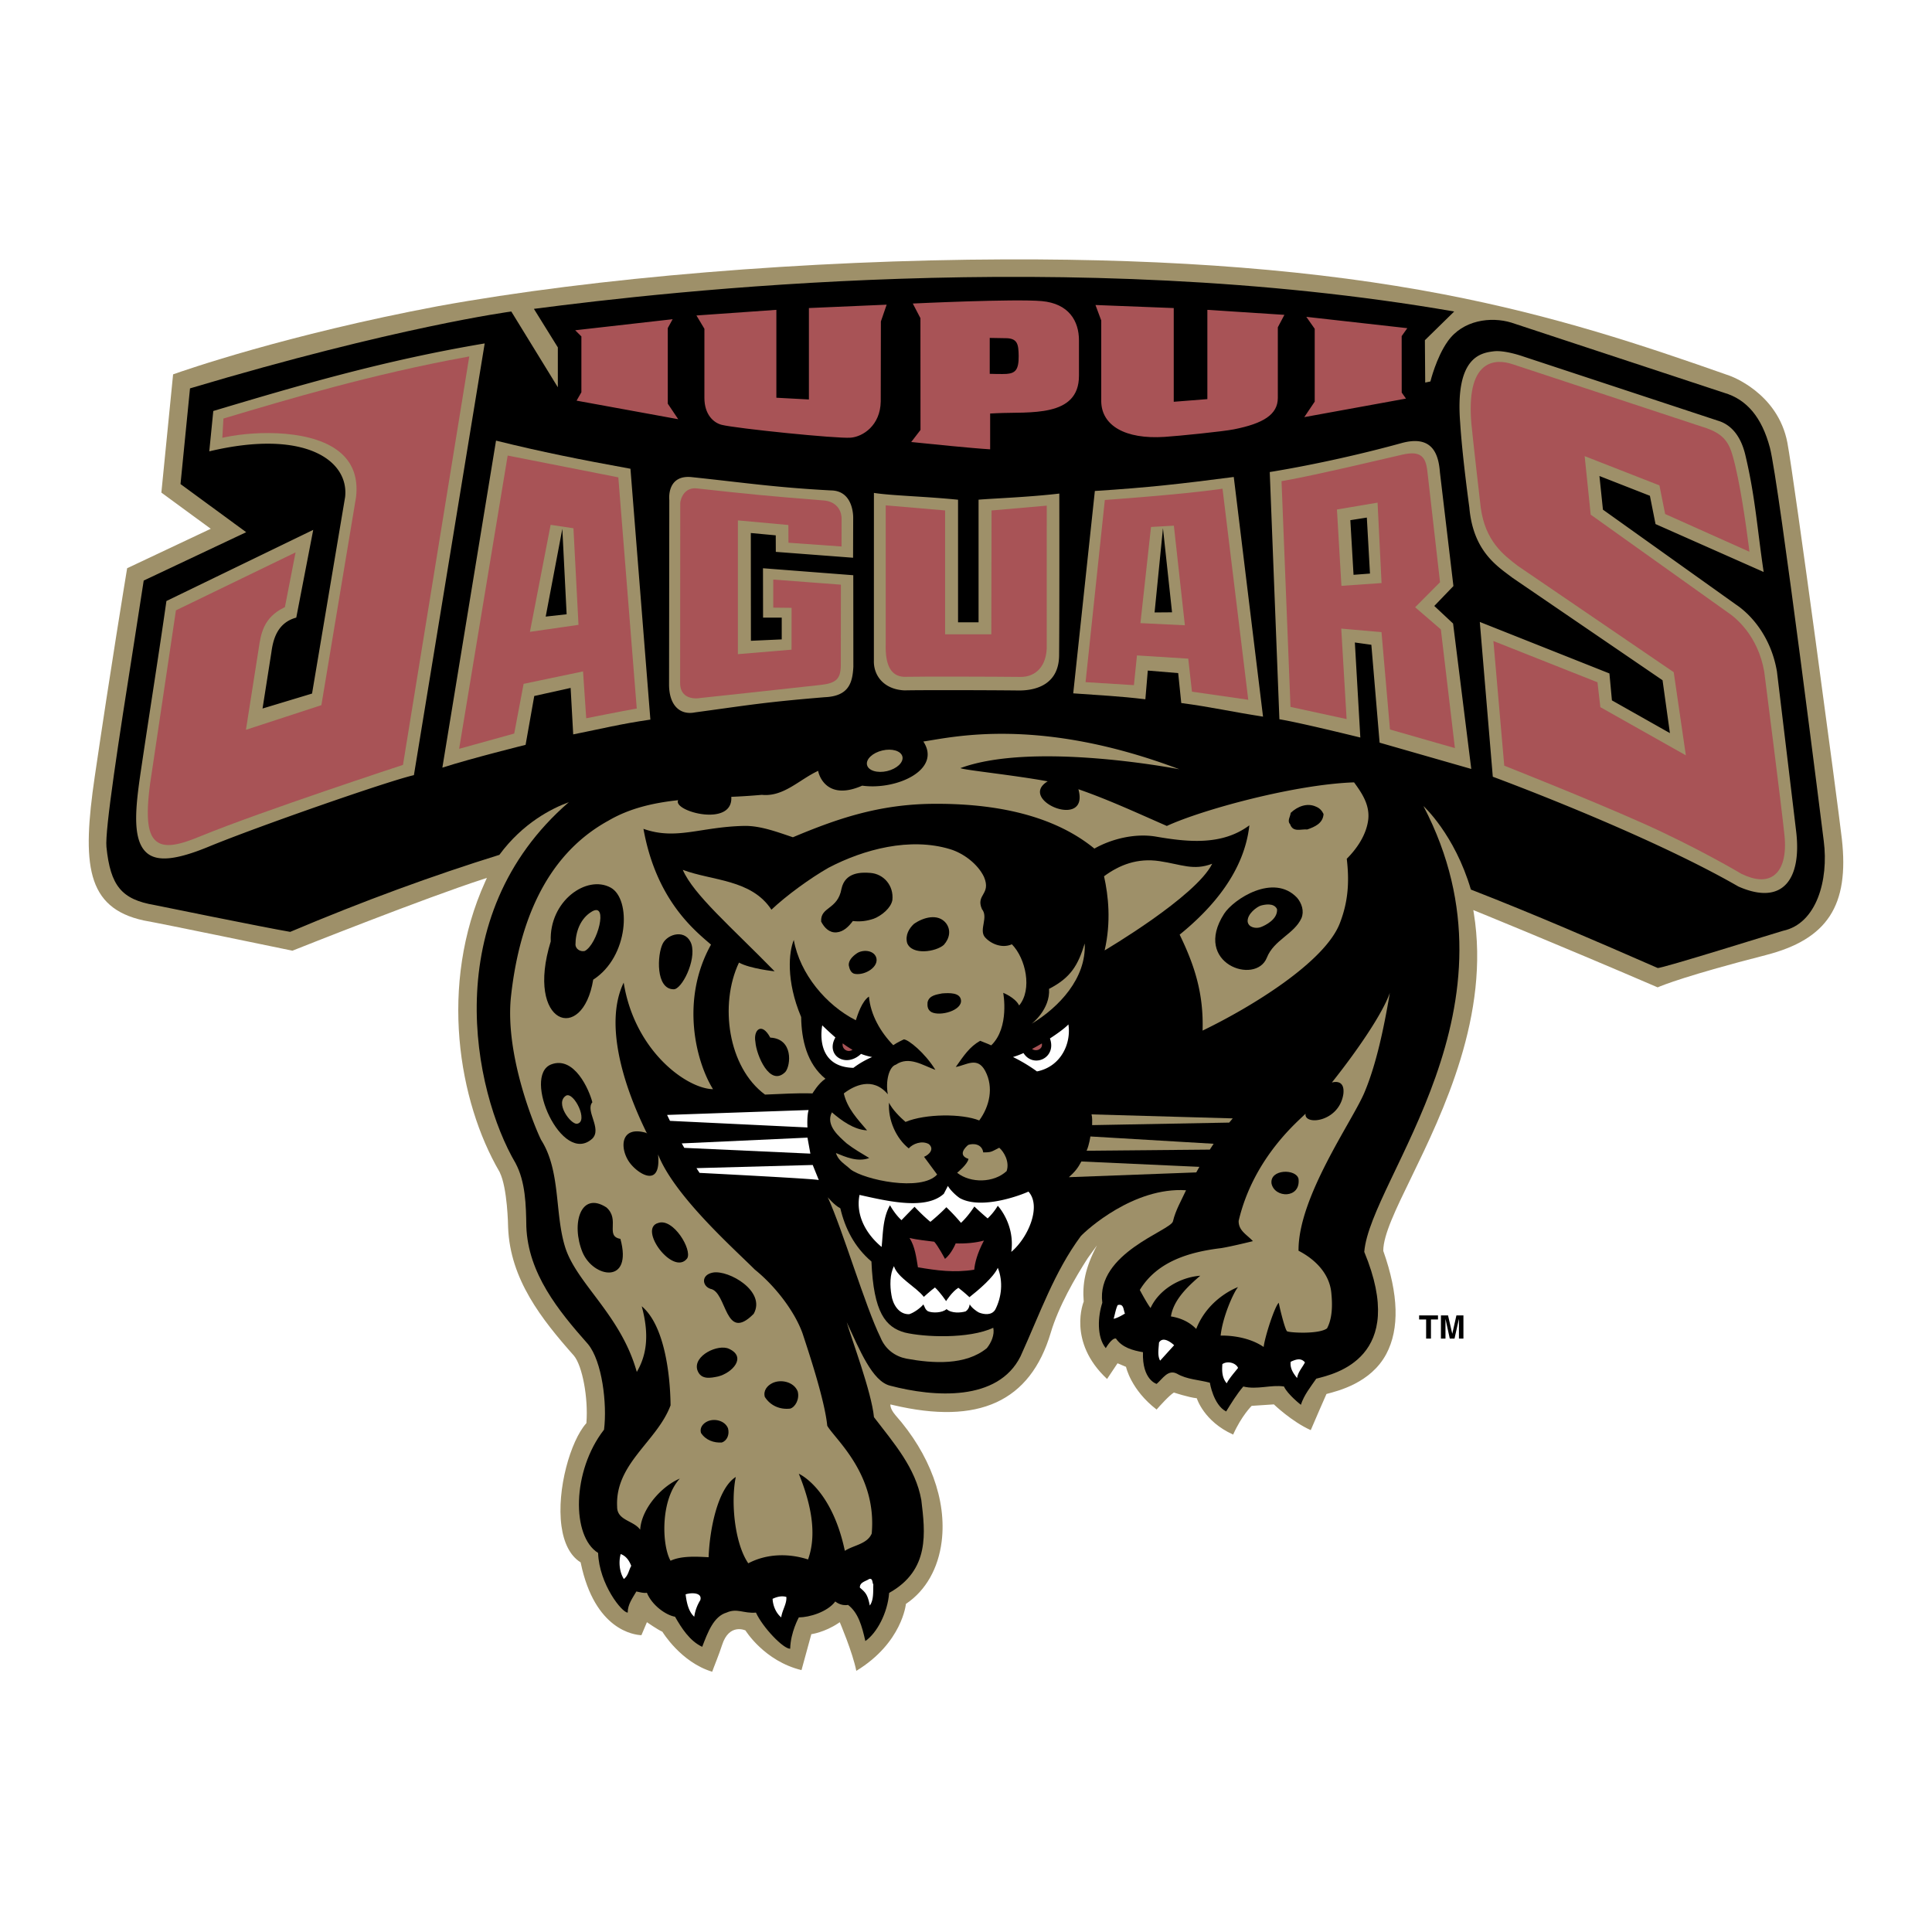 <svg xmlns="http://www.w3.org/2000/svg" width="2500" height="2500" viewBox="0 0 192.756 192.756"><g fill-rule="evenodd" clip-rule="evenodd"><path fill="#fff" d="M0 0h192.756v192.756H0V0z"/><path d="M184.104 83.645c-.404-3.56-4.758-35.955-5.432-39.528-.986-5.226-5.967-6.947-6.014-6.964-8.697-3.06-17.428-5.983-28.539-8.122-12.518-2.409-26.844-3.553-43.799-3.496-19.784.065-40.978 1.812-56.694 4.674-15.954 3.007-26.681 6.9-26.681 6.9l-1.21 12.201 4.615 3.384-7.976 3.764s-1.588 9.558-3.263 20.963c-1.313 8.949-.875 13.441 5.166 14.757 1.898.328 14.934 3.036 14.934 3.036s12.639-5.041 18.738-7.051c-4.519 10.344-2.489 21.924 1.583 28.917.756 1.436.816 5.336.818 5.377.198 5.322 3.396 9.356 6.655 13.034.768.931 1.33 4.014 1.164 6.362-1.573 1.83-2.998 6.747-2.496 10.443.243 1.781.917 3.088 1.947 3.79 1.586 7.453 6.446 7.408 6.494 7.407l.111-.003.464-1.097c.384.279.798.518 1.211.7 2.003 3.386 5.376 4.116 5.376 4.116s.661-1.925 1.083-2.946c.654-1.585 1.481-1.366 1.794-1.284l.015.003c2.228 3.323 6.048 4.054 6.048 4.054s.81-3.051 1.002-3.696a7.86 7.86 0 0 0 2.436-.991c.32.767 1.572 4.875 1.572 4.875s4.784-2.431 5.479-7.004c1.972-1.378 3.248-3.638 3.589-6.385.524-4.215-1.186-8.899-4.69-12.861a39.319 39.319 0 0 1-.22-.368c8.539 1.914 13.705-.553 15.777-7.544.592-1.979 1.703-4.12 2.754-5.893-.168.784-.221 1.657-.143 2.642-1.639 4.986 2.756 8.281 2.756 8.281l1.088-1.634c.141.062.283.123.438.177.668 2.658 3.4 4.455 3.4 4.455s1.293-1.464 1.73-1.762c.674.263 1.344.396 1.906.499.174.466 1.059 2.455 3.943 3.69l.15.062s1.23-2.365 1.834-2.971c.51 0 1.449-.086 1.865-.126l.074-.005c1.334 1.381 3.721 2.554 3.824 2.603l.168.083s1.123-2.782 1.693-3.723l.01-.002c1.188-.314 4.355-1.155 5.969-4.202 1.361-2.578 1.273-6.104-.266-10.48.014-1.499 1.23-3.991 2.76-7.146 3.131-6.437 7.83-16.127 6.309-26.269 5.996 2.376 17.959 7.545 17.959 7.545s2.398-1.092 10.869-3.261c6.362-1.625 8.636-5.095 7.853-11.98z" fill="#fff"/><path d="M176.17 95.292c-7.803 1.998-10.346 3.024-10.785 3.217-10.344-4.446-18.393-7.712-18.393-7.712l.049.301c1.65 10.143-3.096 19.902-6.23 26.363-1.562 3.209-2.797 5.745-2.801 7.322v.029l.012.026c1.516 4.297 1.615 7.74.297 10.234-1.543 2.914-4.826 3.702-5.977 4.006 0 0-1.316 2.988-1.568 3.607-1.891-.843-3.68-2.569-3.68-2.569l-2.213.146s-1 .971-1.85 2.867c-2.932-1.316-3.627-3.625-3.627-3.625-.812-.081-2.283-.57-2.283-.57-.455.271-1.42 1.347-1.727 1.697-2.582-1.987-3.051-4.26-3.051-4.26l-.846-.355-1.045 1.565c-4.002-3.729-2.326-7.729-2.326-7.729l-.006-.035c-.133-1.689.123-3.283 1.324-5.562l-.916 1.266c-1.26 1.957-2.922 4.84-3.693 7.442-2.041 6.878-7.191 9.241-15.739 7.219l-.257-.061s-.083.377.479 1.043l.008.012.009.011c3.445 3.891 5.129 8.486 4.616 12.603-.333 2.679-1.577 4.875-3.503 6.188l-.064.043s-.36 3.885-4.95 6.681c-.37-1.862-1.65-4.855-1.65-4.855l-.151.103c-1.389.925-2.686 1.093-2.686 1.093s-.803 2.918-.981 3.585c-3.725-.904-5.591-3.958-5.591-3.958s-1.627-.771-2.336 1.462c-.279.881-.828 2.206-.984 2.658-3.138-.944-4.969-3.99-4.969-3.99-.467-.202-1.543-.951-1.543-.951l-.548 1.295c-.718-.028-4.652-.497-6.05-7.193l-.014-.069-.061-.041c-.979-.636-1.622-1.878-1.853-3.589-.494-3.643.912-8.481 2.449-10.219l.039-.044.003-.058c.189-2.472-.403-5.648-1.242-6.666-3.221-3.637-6.378-7.616-6.572-12.817-.001-.159-.064-3.916-.829-5.467l.007-.002-.042-.075c-4.074-6.993-6.086-18.634-1.415-28.953l.162-.358-.373.119c-5.779 1.87-18.154 6.793-19.028 7.14-.89-.184-13-2.697-14.835-3.015-5.763-1.257-6.169-5.633-4.886-14.367 1.589-10.829 3.072-19.819 3.23-20.777l8.341-3.935-4.926-3.61 1.17-11.797c1.088-.387 11.324-3.958 26.419-6.801 15.695-2.859 36.866-4.604 56.63-4.67 16.934-.055 31.24 1.085 43.73 3.489 11.092 2.136 19.807 5.053 28.494 8.11.049.017 4.838 1.68 5.787 6.701.672 3.569 5.025 35.946 5.43 39.504.758 6.67-1.444 10.034-7.59 11.608z" fill="#9e9069"/><path d="M181.957 83.914s-4.477-35.851-5.375-39.255c-.805-3.016-2.295-4.804-4.559-5.468l-21.23-7.002c-2.051-.627-4.846-.263-6.35 1.861-1.154 1.624-1.73 4.009-1.73 4.009l-.52.109-.031-4.226 2.924-2.863c-38.232-6.631-78.555-1.99-91.818-.264l2.388 3.845v3.979l-4.644-7.56s-11.419 1.512-32.055 7.67l-.947 9.546 6.551 4.803-10.223 4.824-.949 6.116c-1.554 9.833-2.935 18.797-2.769 20.463.395 3.886 1.519 5.241 4.812 5.799 0 0 10.909 2.23 13.523 2.673 7.304-3.087 14.246-5.626 20.867-7.684 2.345-3.187 5.246-4.64 6.929-5.254-13.175 11.421-9.519 28.854-5.312 36.02.987 1.855 1.044 4.149 1.073 6.322.174 4.673 3.19 8.385 6.148 11.721 1.421 1.712 1.925 5.985 1.605 8.538-3.214 4.13-3.251 10.652-.592 12.301.106 3.139 2.41 5.983 2.954 5.951 0-.83.479-1.436.862-2.105.349.064.733.191 1.051.128.502 1.239 1.883 2.232 2.809 2.391.638 1.118 1.468 2.427 2.711 3.001.567-1.493 1.152-3.036 2.427-3.414 1.066-.473 1.703.11 2.934 0 .685 1.495 2.745 3.638 3.416 3.605.034-1.632.862-3.127.862-3.127 1.02 0 2.843-.526 3.639-1.589 0 0 .531.478 1.273.344 1.014.771 1.386 2.101 1.725 3.606 1.148-.799 2.215-2.782 2.374-4.802 4.094-2.287 3.593-6.047 3.21-9.269-.574-3.225-2.746-5.681-4.724-8.266-.241-2.516-2.242-7.802-2.718-9.47 1.286 2.747 2.545 5.898 4.336 6.33 4.41 1.159 10.745 1.591 13-2.92 1.988-4.376 3.375-8.428 6.014-11.997.553-.608 5.279-4.922 10.504-4.582-.469 1.015-1.049 2-1.307 3.103-.232.93-7.686 3.162-7.047 8.123-.438 1.333-.58 3.393.344 4.526.062-.09.611-1.045 1.018-.959.607.9 1.684 1.188 2.695 1.363-.096 2.77 1.363 3.164 1.363 3.164.611-.522 1.133-1.48 2.031-1.018.986.58 2.207.608 3.279.899 0 0 .348 2.213 1.625 2.87.521-.84 1.045-1.71 1.713-2.492 1.361.347 2.783-.203 4.057 0 .35.782 1.686 1.826 1.686 1.826.318-.984.957-1.769 1.535-2.608 1.828-.465 9.172-2.071 4.789-12.649.604-7.331 16.396-24.403 5.904-44.48 0 0 3.111 2.822 4.734 8.33 6.344 2.469 12.508 5.152 18.633 7.825.254.113 12.25-3.652 12.523-3.713 3.325-.716 4.554-5.045 4.05-8.948z"/><path d="M135.096 78.056c-5.945.202-15.197 2.739-18.68 4.35-2.924-1.278-5.822-2.625-8.824-3.664 1.145 4.127-6.105 1.1-3.098-.768a.282.282 0 0 1 .045-.018c-3.453-.635-8.411-1.132-8.719-1.322 7.354-2.712 21.846.116 21.846.116-14.094-5.326-22.74-3.168-25.543-2.769 1.854 2.822-2.686 4.879-6.101 4.404-3.724 1.636-4.402-1.342-4.389-1.48-1.885.868-3.451 2.62-5.625 2.396a63.597 63.597 0 0 1-3.047.199c.204 3.094-5.9 1.436-5.296.333-2.467.269-4.841.798-6.974 2.05-6.556 3.598-9 10.795-9.727 17.699-.551 5.832 2.417 12.933 3.025 14.15 1.974 3.105 1.335 7.34 2.407 10.733 1.161 3.627 5.549 6.726 7.137 12.414.841-1.449 1.356-3.388.492-6.554 2.263 1.885 2.845 6.789 2.877 9.884-1.341 3.605-5.553 5.806-5.33 10.115-.02 1.386 1.659 1.371 2.298 2.298.127-2.106 2.13-4.334 3.956-5.105-1.975 2.169-1.786 6.7-.924 8.199 1.083-.51 2.617-.414 3.796-.351.097-2.712.887-6.864 2.712-8.008-.512 2.456-.126 6.617 1.245 8.614 1.818-.958 3.989-1.022 5.964-.383.992-2.744.13-5.967-.923-8.553 0 0 3.269 1.41 4.594 7.692.893-.575 2.233-.67 2.681-1.725.536-5.934-3.668-9.413-4.436-10.754-.255-2.585-1.887-7.453-2.469-9.229-.772-2.142-2.657-4.655-4.758-6.352-2.116-2.118-8.023-7.342-9.654-11.49.345 3.487-2.082 1.913-2.883.75-.953-1.379-.884-3.647 1.687-2.906.053.015.075.074.115.112-2.576-5.197-4.235-11.191-2.348-15.096 1.104 6.867 6.316 10.587 8.912 10.631-1.709-2.747-3.277-8.909-.199-14.424-1.685-1.448-5.472-4.477-6.74-11.551 3.278 1.16 5.668-.199 10.039-.292 1.622-.033 3.306.61 4.872 1.132 4.35-1.827 8.543-3.291 13.981-3.336 5.44-.044 11.663.841 16.098 4.467 1.684-.958 4.035-1.552 6.135-1.197 3.191.551 6.6.908 9.326-1.124-.514 4.648-3.736 8.294-6.955 10.906 1.479 3.045 2.402 5.86 2.287 9.574 4.871-2.352 12.189-6.83 13.691-10.704.793-2.044.984-3.994.695-6.439 1.016-1.016 1.973-2.407 2.146-3.945.149-1.475-.661-2.636-1.417-3.679zM138.666 99.057c-.748 2.111-3.262 5.778-5.787 8.949.102-.032 1.324-.387 1.148 1.142-.422 2.83-3.961 3.173-3.771 1.959-.535.593-5.164 4.271-6.674 10.692-.033.986.84 1.392 1.42 2.03 0 0-2.088.521-3.162.696-3.131.376-6.383 1.305-8.121 4.177 0 0 .725 1.363 1.072 1.799.869-1.885 2.988-3.074 4.959-3.221-1.188 1.016-2.666 2.38-2.926 4.062.955.145 1.854.552 2.521 1.246 1.244-3.149 4.178-4.176 4.178-4.176-.434.493-1.539 2.942-1.74 4.844 0 0 2.447-.129 4.293 1.132.115-1.017 1.104-4.061 1.506-4.409.15.783.646 2.724.832 2.842.227.145 3.172.32 3.986-.29.521-.985.549-2.263.434-3.451-.146-1.973-1.594-3.424-3.279-4.293-.049-5.339 5.34-12.885 6.559-15.751 1.216-2.865 1.972-6.557 2.552-9.979zM143.1 60.456l1.908-1.985-1.346-11.34c-.133-1.791-.73-3.78-3.844-2.92-3.537.977-8.381 2.109-13.135 2.885l.963 24.664c2.113.354 7.279 1.631 8.074 1.822l-.545-9.481 1.645.229.824 9.765 9.145 2.623-1.814-14.508-1.875-1.754zm-8.057-3.107l-.32-5.451 1.646-.26.314 5.587-1.64.124zM76.131 61.618h1.862v2.174l-3.074.14-.01-10.753 2.487.232.007 1.649 7.708.586.012-3.932c0 .001.113-2.758-2.216-2.784-5.566-.299-8.444-.75-13.844-1.322-2.586-.299-2.287 2.272-2.287 2.272l-.024 18.411c0 2.09 1.094 3.084 2.586 2.785 5.622-.763 6.805-1.003 12.933-1.515 2.436-.1 2.781-1.456 2.869-3.033l-.008-9.138-9.009-.696.008 4.924zM21.28 41.005l-.401 4.026c9.474-2.26 13.952.871 13.554 4.551l-3.3 19.615-4.939 1.492.879-5.588c.164-1.207.54-2.956 2.486-3.482l1.691-8.754-14.646 7.098c-.759 5.314-1.586 10.48-2.442 16.222-.571 3.821-1.125 7.493.472 8.897 1.015.889 2.858.765 6.202-.615 4.732-1.952 17.835-6.533 20.46-7.13l7.062-43.073c-10.046 1.69-18.502 4.175-27.078 6.741zM97.631 62.087h-2.046l-.001-12.229c-3.314-.336-6.651-.405-8.393-.681l-.004 16.739c-.041 1.451.964 2.866 3.053 2.964 1.647-.04 8.457-.025 11.357.009 1.934.023 4.049-.716 4.07-3.504.043-4.962.021-16.142.021-16.142-3.027.361-6.83.498-8.057.611v12.233zM179.207 82.984a17494.24 17494.24 0 0 0-1.922-15.994c-.596-3.482-2.588-5.669-4.078-6.666l-13.281-9.475-.35-3.357 5.035 1.972.561 2.822 10.789 4.781c-.643-4.287-.826-7.435-1.816-11.621-.539-2.333-1.758-3.186-2.756-3.476l-19.441-6.413s-1.816-.647-2.932-.505c-1.268.161-3.848.549-3.336 7.101.213 3.426.916 8.475.916 8.475.383 4.411 2.816 5.881 4.318 7.028l14.959 10.212.734 5.275-5.785-3.266-.25-2.687-12.932-5.138 1.297 15.443s15.172 5.583 24.502 10.952c4.512 1.988 6.311-.842 5.768-5.463z" fill="#9e9069"/><path d="M140.273 39.768l-10.145 1.849 1.041-1.547v-7.266l-.838-1.193 10.076 1.131-.562.792.004 5.633.424.601zM123.08 42.84c-1.051.209-5.5.659-6.885.748-3.971.259-6.277-1.148-6.324-3.52v-8.093l-.576-1.545 7.809.305v9.35l3.355-.265v-8.906l7.686.498-.656 1.243v7.041c-.001 1.658-1.434 2.558-4.409 3.144zm-15.432-5.344c0 4.196-4.953 3.572-8.209 3.729l-.652.032v3.572c-1.937-.117-5.734-.515-7.877-.727l.928-1.204-.007-11.155-.761-1.46s10.124-.485 12.854-.243c2.729.243 3.725 2.002 3.725 3.924v3.532h-.001zm-7.212-.192c.832-.071 1.215-.372 1.197-1.798-.02-1.177-.102-1.782-1.379-1.766-.217.003-1.508-.026-1.508-.026v3.583s1.324.039 1.69.007zM67.11 31.847l-.485.883v7.546l1.041 1.548-10.141-1.851.48-.837v-5.572l-.619-.614 9.724-1.103zm13.595 8.01v-9.123l7.757-.337-.576 1.675-.015 7.995c-.044 2.371-1.766 3.503-2.997 3.601-1.364.111-11.411-.917-12.871-1.282-.818-.205-1.725-1.032-1.725-2.691l.001-6.892-.796-1.327 7.975-.562v8.768l3.271.176h-.024v-.001z" fill="#a85356"/><path d="M132.051 81.217c-.059.928-.871 1.277-1.623 1.539-.639-.058-1.422.318-1.713-.522-.32-.35.029-.755.057-1.133.668-.638 1.656-1.044 2.553-.608.349.144.579.404.726.724zM71.654 137.329c-.713.144-1.729.386-2.079-.637-.449-1.435 2.079-2.643 3.172-2.115 1.766.825.322 2.386-1.093 2.752z"/><path d="M98.17 87.483c.752 1.777-.846 1.735-.203 3.218.666.813-.285 2.006.262 2.756.518.642 1.682 1.219 2.727.755 1.393 1.422 2.051 4.513.725 6.104-.396-.795-1.59-1.261-1.59-1.261s.66 3.45-1.195 5.239c0 0-.596-.266-1.104-.454-1.071.61-1.621 1.466-2.435 2.613 1.055-.18 2.157-1.079 2.942.4.871 1.651.42 3.541-.6 4.935-1.723-.694-5.371-.681-7.354.146-.549-.464-1.355-1.283-1.647-1.919-.114 1.744.72 3.574 1.967 4.559.407-.463 1.3-.807 1.993-.436.61.495.032 1.079-.465 1.277l1.306 1.769c-1.594 1.742-7.288.522-8.643-.521-.553-.522-1.219-.842-1.452-1.624.929.377 2.162.934 3.321.497-.84-.51-1.493-.875-2.248-1.455-.737-.669-2.146-1.798-1.479-3.104.941.812 2.205 1.741 3.51 1.799-.958-1.131-1.972-2.176-2.32-3.684 1.015-.783 2.892-1.706 4.391.084-.241-1.259.104-2.752.801-2.954 1.306-.901 2.726.085 3.945.521-1.029-1.686-2.705-3.043-3.151-3.043 0 0-.702.324-1.053.579-1.245-1.276-2.264-3-2.426-4.85-.699.462-1.124 1.792-1.308 2.362-2.967-1.502-5.583-4.629-6.19-8.011-.485 1.165-.805 4.037.735 7.691.031 2.266.575 4.66 2.423 6.157-.701.448-1.292 1.464-1.292 1.464-1.595-.058-3.026.058-4.737.116-3.694-2.725-4.573-8.993-2.599-13.17 1.113.615 3.558.87 3.558.87-4.354-4.451-8.086-7.642-9.163-10.123 2.931 1.104 6.842.928 8.844 3.974 1.486-1.407 3.857-3.133 5.686-4.177 3.537-1.856 8.151-3.075 12.152-1.856 1.334.407 2.757 1.481 3.366 2.757zM120.941 86.177c-1.625 3.284-10.732 8.644-10.732 8.644.658-2.857.375-5.452-.059-7.396 1.535-1.131 3.328-1.843 5.541-1.509 2.215.334 3.373.97 5.25.261z" fill="#9e9069"/><path d="M86.844 87.091c1.319.102 2.344 1.26 2.188 2.712-.144.785-1.044 1.537-1.855 1.856-.697.232-1.307.319-2.09.232-.406.55-.928 1.073-1.625 1.131-.723.059-1.218-.463-1.536-1.073-.088-1.51 1.653-1.16 2.03-3.278.358-1.661 1.969-1.654 2.888-1.58zM59.185 97.741c-1.062 6.464-6.802 4.49-4.237-3.818-.164-4.024 3.585-6.673 5.976-5.368 2.081 1.137 1.829 6.897-1.739 9.186zM129.412 89.571c.465.551.725 1.335.436 2.031-.727 1.595-2.748 2.161-3.453 3.945-1.105 2.791-7.451.585-4.266-4.379.928-1.444 4.932-4.091 7.283-1.597z"/><path d="M127.41 90.702c.086 1.015-1.178 1.634-1.625 1.798-.445.167-1.219.06-1.307-.55-.057-.782.955-1.494 1.307-1.597.352-.099 1.307-.318 1.625.349zM59.068 90.936c-1.19.694-1.654 2.087-1.654 3.334.032.402.468.716.929.61 1.276-.667 2.376-4.897.725-3.944z" fill="#9e9069"/><path d="M94.399 92.124c.493.668.351 1.493-.232 2.146-.785.697-3.179 1.067-3.662-.187-.212-.803.209-1.466.673-1.901.9-.64 2.409-1.102 3.221-.058zM68.989 94.213c.492 1.624-.979 4.521-1.783 4.488-1.803-.013-1.641-3.444-1.09-4.546.49-1.004 2.35-1.509 2.873.058zM87.408 95.489c.344.948-1.082 1.844-2.108 1.677-.408-.058-.561-.518-.619-.865-.028-.436.32-.858.812-1.189.551-.377 1.624-.349 1.915.377z"/><path d="M102.928 102.142s1.871-1.426 1.736-3.483c2.172-1.117 2.887-2.355 3.559-4.526.16 3.476-2.553 6.348-5.295 8.009z" fill="#9e9069"/><path d="M95.877 99.783c.132 1.031-2.087 1.652-2.959 1.188-.378-.233-.405-.581-.378-.958.148-.726.95-.79 1.452-.899.724-.057 1.789-.095 1.885.669zM76.848 103.522c2.307.113 2.061 2.758 1.509 3.424-1.554 1.561-2.901-1.711-2.989-2.987-.224-1.206.635-2.031 1.48-.437z"/><path d="M98.098 114.974c.844 0 .797-.066 1.596-.465.463.398 1.057 1.392.738 2.33-1.275 1.188-3.584 1.232-4.939.17 0 0 1.059-.859 1.132-1.387-1.083-.354-.356-1.129-.021-1.395.486-.169 1.363-.117 1.494.747z" fill="#9e9069"/><path d="M129.555 117.621c.225 1.981-2.383 1.936-2.695.464-.198-1.467 2.478-1.496 2.695-.464zM72.632 142.496c.174.638-.101 1.243-.609 1.421-.783.059-1.624-.232-2.088-.959-.146-.521.202-.927.61-1.129.695-.35 1.768-.117 2.087.667zM79.584 138.81c.212.774-.237 1.572-.741 1.727-1.014.12-1.975-.282-2.537-1.163-.177-.636.247-1.129.738-1.375.848-.425 2.151-.144 2.54.811z"/><path d="M83.84 120.552c.463 1.973 1.393 3.857 3.104 5.309.211 5.096 1.405 6.553 3.329 7.087 1.923.462 6.368.66 8.826-.474.145.696-.197 1.479-.641 2.031-2.117 1.74-5.373 1.535-8.042 1.044-1.086-.219-2.082-.901-2.574-2.118-1.525-3.104-3.735-10.646-5.257-13.983.001-.001.652.8 1.255 1.104z" fill="#9e9069"/><path d="M59.1 109.972c-.733.85.985 2.627 0 3.625-3.03 2.773-7.024-6.24-4.12-7.396 2.313-.895 3.801 2.524 4.12 3.771zM68.561 125.549c-1.385 1.833-4.965-2.997-2.872-3.539 1.484-.502 3.394 2.68 2.872 3.539z"/><path d="M93.21 123.888c.377.405 1.071 1.71 1.071 1.71.668-.529 1.067-1.544 1.067-1.544.942.035 1.981-.051 2.821-.283-.684 1.298-.908 2.248-.969 2.908-1.999.319-3.73.079-5.617-.239-.173-1.017-.29-2.061-.84-2.93.813.202 1.654.261 2.467.378z" fill="#a85356"/><path d="M57.562 112.119c-.639.059-2.242-2.109-1.073-2.814.783-.386 2.275 2.628 1.073 2.814z" fill="#9e9069"/><path d="M92.171 129.389s.725-.663 1.11-.938c.519.474 1.11 1.361 1.11 1.361s.583-.928 1.223-1.33c.59.45 1.108.938 1.108.938.915-.724 2.385-1.962 2.831-2.928.549 1.376.379 2.924-.252 4.163-.361.607-1.131.494-1.625.301-.207-.092-.762-.496-.93-.827 0 0-.023.456-.401.709-.471.141-1.409.22-1.905-.228-.449.399-1.442.399-1.862.212-.305-.193-.315-.471-.455-.678-.274.346-.952.839-1.418.975-1.076.03-1.645-1.062-1.764-1.899-.166-.937-.166-2.094.249-2.894.356 1.155 2.181 2.042 2.981 3.063z" fill="#fff"/><path d="M75.196 131.081c-2.913 2.946-2.64-2.205-4.321-2.495-.831-.285-.95-1.399.261-1.624 1.573-.274 5.32 1.875 4.06 4.119z"/><path d="M112.238 131.051s-.725.466-1.133.522c.146-.464.205-.956.408-1.363.637-.173.553.492.725.841zM117.143 134.212l-1.395 1.54c-.291-.495-.145-1.22-.115-1.799.431-.75 1.422.175 1.51.259zM130.195 135.927c-.26.52-.697.954-.783 1.564-.35-.436-.729-.958-.641-1.625.536-.256 1.045-.406 1.424.061zM123.523 136.476c-.355.449-.887 1.046-1.133 1.537-.482-.558-.482-1.253-.434-1.914.493-.347 1.333-.146 1.567.377zM62.978 156.228c-.255.448-.287.958-.733 1.309-.416-.637-.551-1.643-.319-2.488.542.191.861.669 1.052 1.179zM87.133 158.08c-.032.64.062 1.53-.353 2.105-.219-1.153-.478-1.339-.989-1.787-.031-.543.608-.637.925-.862.385-.094.289.354.417.544zM69.87 159.644a4.314 4.314 0 0 0-.605 1.657c-.574-.509-.766-1.435-.861-2.233.573-.191 1.69-.191 1.466.576zM78.453 159.325c.065.669-.413 1.307-.51 2.041-.51-.414-.83-1.149-.861-1.851.46-.216.924-.318 1.371-.19zM85.906 105.146h.003c-1.572 1.464-3.57.121-2.561-1.638l.001.001a32.365 32.365 0 0 1-1.312-1.209s-.891 4.14 3.108 4.24c.904-.693 1.869-1.081 1.869-1.081a5.641 5.641 0 0 1-1.108-.313z" fill="#fff"/><path d="M84.693 104.854a.641.641 0 0 0 .361-.116 8.941 8.941 0 0 1-.975-.641.627.627 0 0 0 .614.757zM102.969 104.649c.4.316 1.08.026.98-.519-.006-.008-.006-.018-.006-.025v-.001c-.316.19-.644.374-.974.545z" fill="#a85356"/><path d="M106.594 102.205c-.271.302-.977.841-1.842 1.402v-.002c.707 1.955-1.66 3.013-2.637 1.459a8.468 8.468 0 0 1-1.049.395 16.18 16.18 0 0 1 2.393 1.437c2.396-.479 3.432-2.792 3.135-4.691z" fill="#fff"/><path d="M57.189 73.27c2.917-.581 4.675-1.035 7.7-1.475l-1.988-25.028c-5.058-.922-8.804-1.665-13.412-2.806l-5.354 32.626c2.908-.936 8.304-2.274 8.304-2.274l.864-4.873 3.629-.806.257 4.636zm-2.745-11.752l1.66-8.752.429 8.52-2.089.232zM117.855 70.141c2.99.396 5.051.876 8.158 1.36l-2.92-23.913c-5.322.69-8.475 1.053-13.859 1.396l-2.158 20.191c2.791.208 4.48.266 7.197.592l.242-2.864 3.033.252.307 2.986zm-2.662-9.037l.836-8.403.906 8.389-1.742.014z" fill="#9e9069"/><path d="M138.203 62.697l-4.816-.423.527 8.948c-1.129-.276-4.748-1.021-4.748-1.021l-.895-21.863c3.029-.522 10.865-2.398 11.748-2.592.75-.164 1.23-.149 1.51.048.26.187.398.563.484 1.298l.301 2.716c0 .001.832 7.196.936 8.109l-2.648 2.694L143.375 63l1.309 11.088-5.635-1.615-.846-9.776zm-.387-13.018l-4.85.819.49 8.384 4.799-.337-.439-8.866z" fill="#a85356"/><path d="M143.754 62.796l-2.564-2.211 2.482-2.496-1.26-11.043c-.084-.729-.229-1.275-.652-1.578-.383-.272-.945-.308-1.824-.114-.889.194-8.834 2.101-11.904 2.62l-.174.029.895 22.526 5.598 1.214-.535-9.028 4.016.354.846 9.714 6.479 1.856-1.403-11.843zm-10.367-11.963l4.053-.685.398 8.024-4.004.279-.447-7.618zM82.192 49.932c-5.673-.451-7.464-.63-12.66-1.202-.423-.046-.785.048-1.07.281-.512.414-.588 1.119-.593 1.147l-.013 17.983c-.004.531.161.935.487 1.202.589.477 1.479.31 1.571.292l5.392-.58 6.589-.721c1.515-.173 1.963-.597 1.993-1.89l.008-8.112-6.749-.51v2.802l1.829.02-.005 4.174-5.352.448V51.919l5.038.46.008 1.769 5.296.376.005-2.758c0-1.03-.696-1.749-1.774-1.834z" fill="#a85356"/><path d="M83.561 54.091l-4.521-.345.022-1.733-5.846-.534V65.7l6.153-.514.006-4.938-1.829-.021v-1.975l5.948.45-.008 7.736c-.025 1-.252 1.337-1.638 1.496l-6.585.721-5.422.584c-.006.001-.791.163-1.247-.208-.228-.187-.342-.486-.34-.89l.016-17.949c.004-.044.077-.577.444-.873.202-.161.463-.227.774-.191 5.202.572 6.993.751 12.669 1.203.871.068 1.409.619 1.409 1.433l-.005 2.327z" fill="#a85356"/><path d="M15.217 76.641z"/><path d="M46.541 35.614c-9.436 1.719-17.92 4.252-24.114 6.103l-.135.041-.109 1.919.255-.054c3.213-.672 8.965-.791 11.642 1.64 1.158 1.051 1.646 2.491 1.448 4.285l-.002.041c.001-.012-.006.027-.006.027l-3.455 20.737-7.528 2.46L25.8 64.78l.012-.078c.214-1.441.458-3.075 2.522-4.083l.09-.045 1.065-5.462-11.937 5.783L15.2 76.692c-.658 4.015-.604 6.119.183 7.035.935 1.092 2.767.464 4.719-.336 6.008-2.456 20.104-7.078 20.104-7.078l6.613-40.75-.278.051z" fill="#a85356"/><path d="M39.851 76.007c-5.704 1.848-13.919 4.569-19.899 7.016-2.123.866-3.576 1.244-4.264.444-.692-.808-.718-2.877-.089-6.709h-.002l2.321-15.594 11.024-5.341-.873 4.484c-2.171 1.108-2.441 2.899-2.655 4.345L24.04 73.4l8.377-2.739 3.509-21.068c.209-1.928-.32-3.485-1.579-4.626-2.719-2.467-8.403-2.424-11.737-1.782l.064-1.124c6.113-1.825 14.423-4.297 23.659-5.999l-6.482 39.945zM98.928 50.929l-.025 12.359h-4.609V50.926l-5.926-.507v13.822c-.064 2.138.527 3.213 1.808 3.286 1.886-.041 9.158-.02 11.662.009 1.172.012 2.469-.713 2.594-2.787l.002-14.301-5.506.481z" fill="#a85356"/><path d="M101.844 67.134c-2.508-.027-9.786-.048-11.662-.009-.635-.034-1.488-.373-1.413-2.877V50.857l5.123.438v12.394h5.409l.027-12.378c1.332-.07 2.857-.217 4.705-.415l-.004 13.841c-.105 1.781-1.199 2.409-2.185 2.397zM178.041 83.37c-.262-2.615-2.004-16.213-2.021-16.35-.637-3.66-2.914-5.433-3.598-5.89.002.003-12.688-9.051-13.717-9.784l-.604-5.838 7.461 2.92.568 2.855 8.408 3.763-.043-.355-.012-.115c-.289-2.28-.883-6.483-1.594-9.033-.406-1.468-.979-2.324-2.986-2.94l-.623-.205-18.418-6.076c-.789-.254-1.916-.408-2.805.299-1.074.856-1.5 2.74-1.26 5.6.105 1.243.938 8.432.938 8.432.453 3.331 2.256 4.706 3.705 5.811l15.547 10.6 1.211 8.296-8.531-4.807-.287-2.482-10.383-4.116 1.082 12.438s8.143 3.214 13.688 5.68c5.535 2.461 9.939 5.088 9.982 5.113 1.357.657 2.43.715 3.201.177.9-.628 1.284-2.046 1.091-3.993z" fill="#a85356"/><path d="M176.721 87.033c-.637.444-1.596.373-2.764-.191-.041-.027-4.467-2.663-10.027-5.138-5.188-2.305-12.479-5.2-13.473-5.595l-1.004-11.542 9.555 3.788.283 2.447 9.42 5.308-1.354-9.277-15.682-10.694c-1.34-1.021-3.004-2.298-3.494-5.264v-.002c-.016-.091-.785-6.316-.982-8.686-.227-2.717.145-4.483 1.107-5.25.754-.597 1.738-.457 2.432-.232l19.045 6.283c1.854.569 2.336 1.281 2.723 2.665.68 2.44 1.252 6.425 1.549 8.739l-7.572-3.387-.568-2.869-8.279-3.239.66 6.673 13.895 9.892c.656.439 2.826 2.126 3.432 5.621.016.127 1.762 13.718 2.018 16.33.181 1.795-.147 3.079-.92 3.62zM58.854 71.19l-.316-4.689-6.641 1.389-.943 4.971c-1.946.498-3.504.925-4.646 1.275l4.669-28.206c1.058.227 6.062 1.279 10.338 2.037L63.1 70.358c-1.026.182-4.124.808-4.246.832zm-1.258-18.835l-2.98-.447-2.246 11.607 5.766-.829-.54-10.331z" fill="#a85356"/><path d="M61.691 47.626l-11.04-2.175-4.843 29.259 5.495-1.524.938-4.958 5.929-1.241.317 4.675s3.879-.772 4.863-.939l.179-.032-1.838-23.065zm-6.754 4.736l2.276.343.504 9.637-4.845.697 2.065-10.677zM119.283 68.652l-.371-3.346-5.834-.34-.305 2.957c-1.012-.083-4.023-.245-4.023-.245l1.844-17.421c1.102-.08 7.488-.549 11.029-1.047l2.453 20.113c-1.248-.219-4.793-.671-4.793-.671zm-1.81-16.63l-2.998.173-1.141 10.355 5.332.258-1.193-10.786z" fill="#a85356"/><path d="M121.971 48.756l-.197.029c-3.797.554-11.545 1.097-11.545 1.097l-1.922 18.176 4.824.299.305-2.965 5.115.323.371 3.294 5.617.807-2.568-21.06zm-7.135 3.82l2.281-.131 1.098 9.939-4.434-.214 1.055-9.594z" fill="#a85356"/><path d="M60.497 120.46c1.396 1.219-.157 2.87 1.4 3.141 1.255 4.574-2.689 3.92-3.781 1.338-1.155-2.829-.194-6.137 2.381-4.479z"/><path d="M108.961 112.254l13.676-.253c.115-.143.234-.282.355-.419l-14.09-.399c.088.319.063.749.059 1.071zM119.662 116.417l-11.773-.536c-.34.65-.662 1.049-1.246 1.567l12.707-.477c.101-.183.205-.367.312-.554zM121.084 114.114l-12.297-.729s-.117.859-.377 1.423l12.293-.112c.125-.193.25-.389.381-.582z" fill="#9e9069"/><path d="M69.795 117.018c1.179.062 11.899.61 11.899.72l-.609-1.508-11.597.316c.101.158.204.315.307.472zM68.021 114.078c.082.148.165.295.25.444l12.581.575-.291-1.595-12.54.576zM66.557 111.237c.09.188.184.383.287.591l13.717.659s-.071-1.129.116-1.74l-14.12.49zM102.609 118.886c-.854.396-4.721 1.822-6.848.65-.435-.291-.985-.841-1.188-1.218l-.407.784c-1.799 1.65-5.599.744-8.412.114-.407 2.059.694 3.945 2.205 5.192.142-1.272.1-2.884.836-4.16.198.351.601.988 1.146 1.488 0 0 .594-.623 1.303-1.335.299.317.948.986 1.582 1.501 0 0 .896-.729 1.592-1.458a20.43 20.43 0 0 1 1.46 1.559c.59-.542 1.106-1.281 1.333-1.629a33.424 33.424 0 0 0 1.326 1.188 5.991 5.991 0 0 0 1.012-1.262c.199.224 1.709 1.986 1.348 4.6 1.679-1.404 3.039-4.555 1.712-6.014z" fill="#fff"/><path d="M90.034 75.484c-.136-.566-1.035-.839-2.009-.607-.975.232-1.656.879-1.521 1.445.133.566 1.033.838 2.008.609.975-.232 1.657-.88 1.522-1.447z" fill="#9e9069"/><path d="M142.768 133.554h-.483v-1.908h-.699v-.409h1.883v.409h-.701v1.908zM146.006 133.554h-.447v-1.934h-.01l-.432 1.934h-.472l-.422-1.934h-.008v1.934h-.453v-2.317h.709l.42 1.828h.004l.412-1.828h.699v2.317z"/></g></svg>